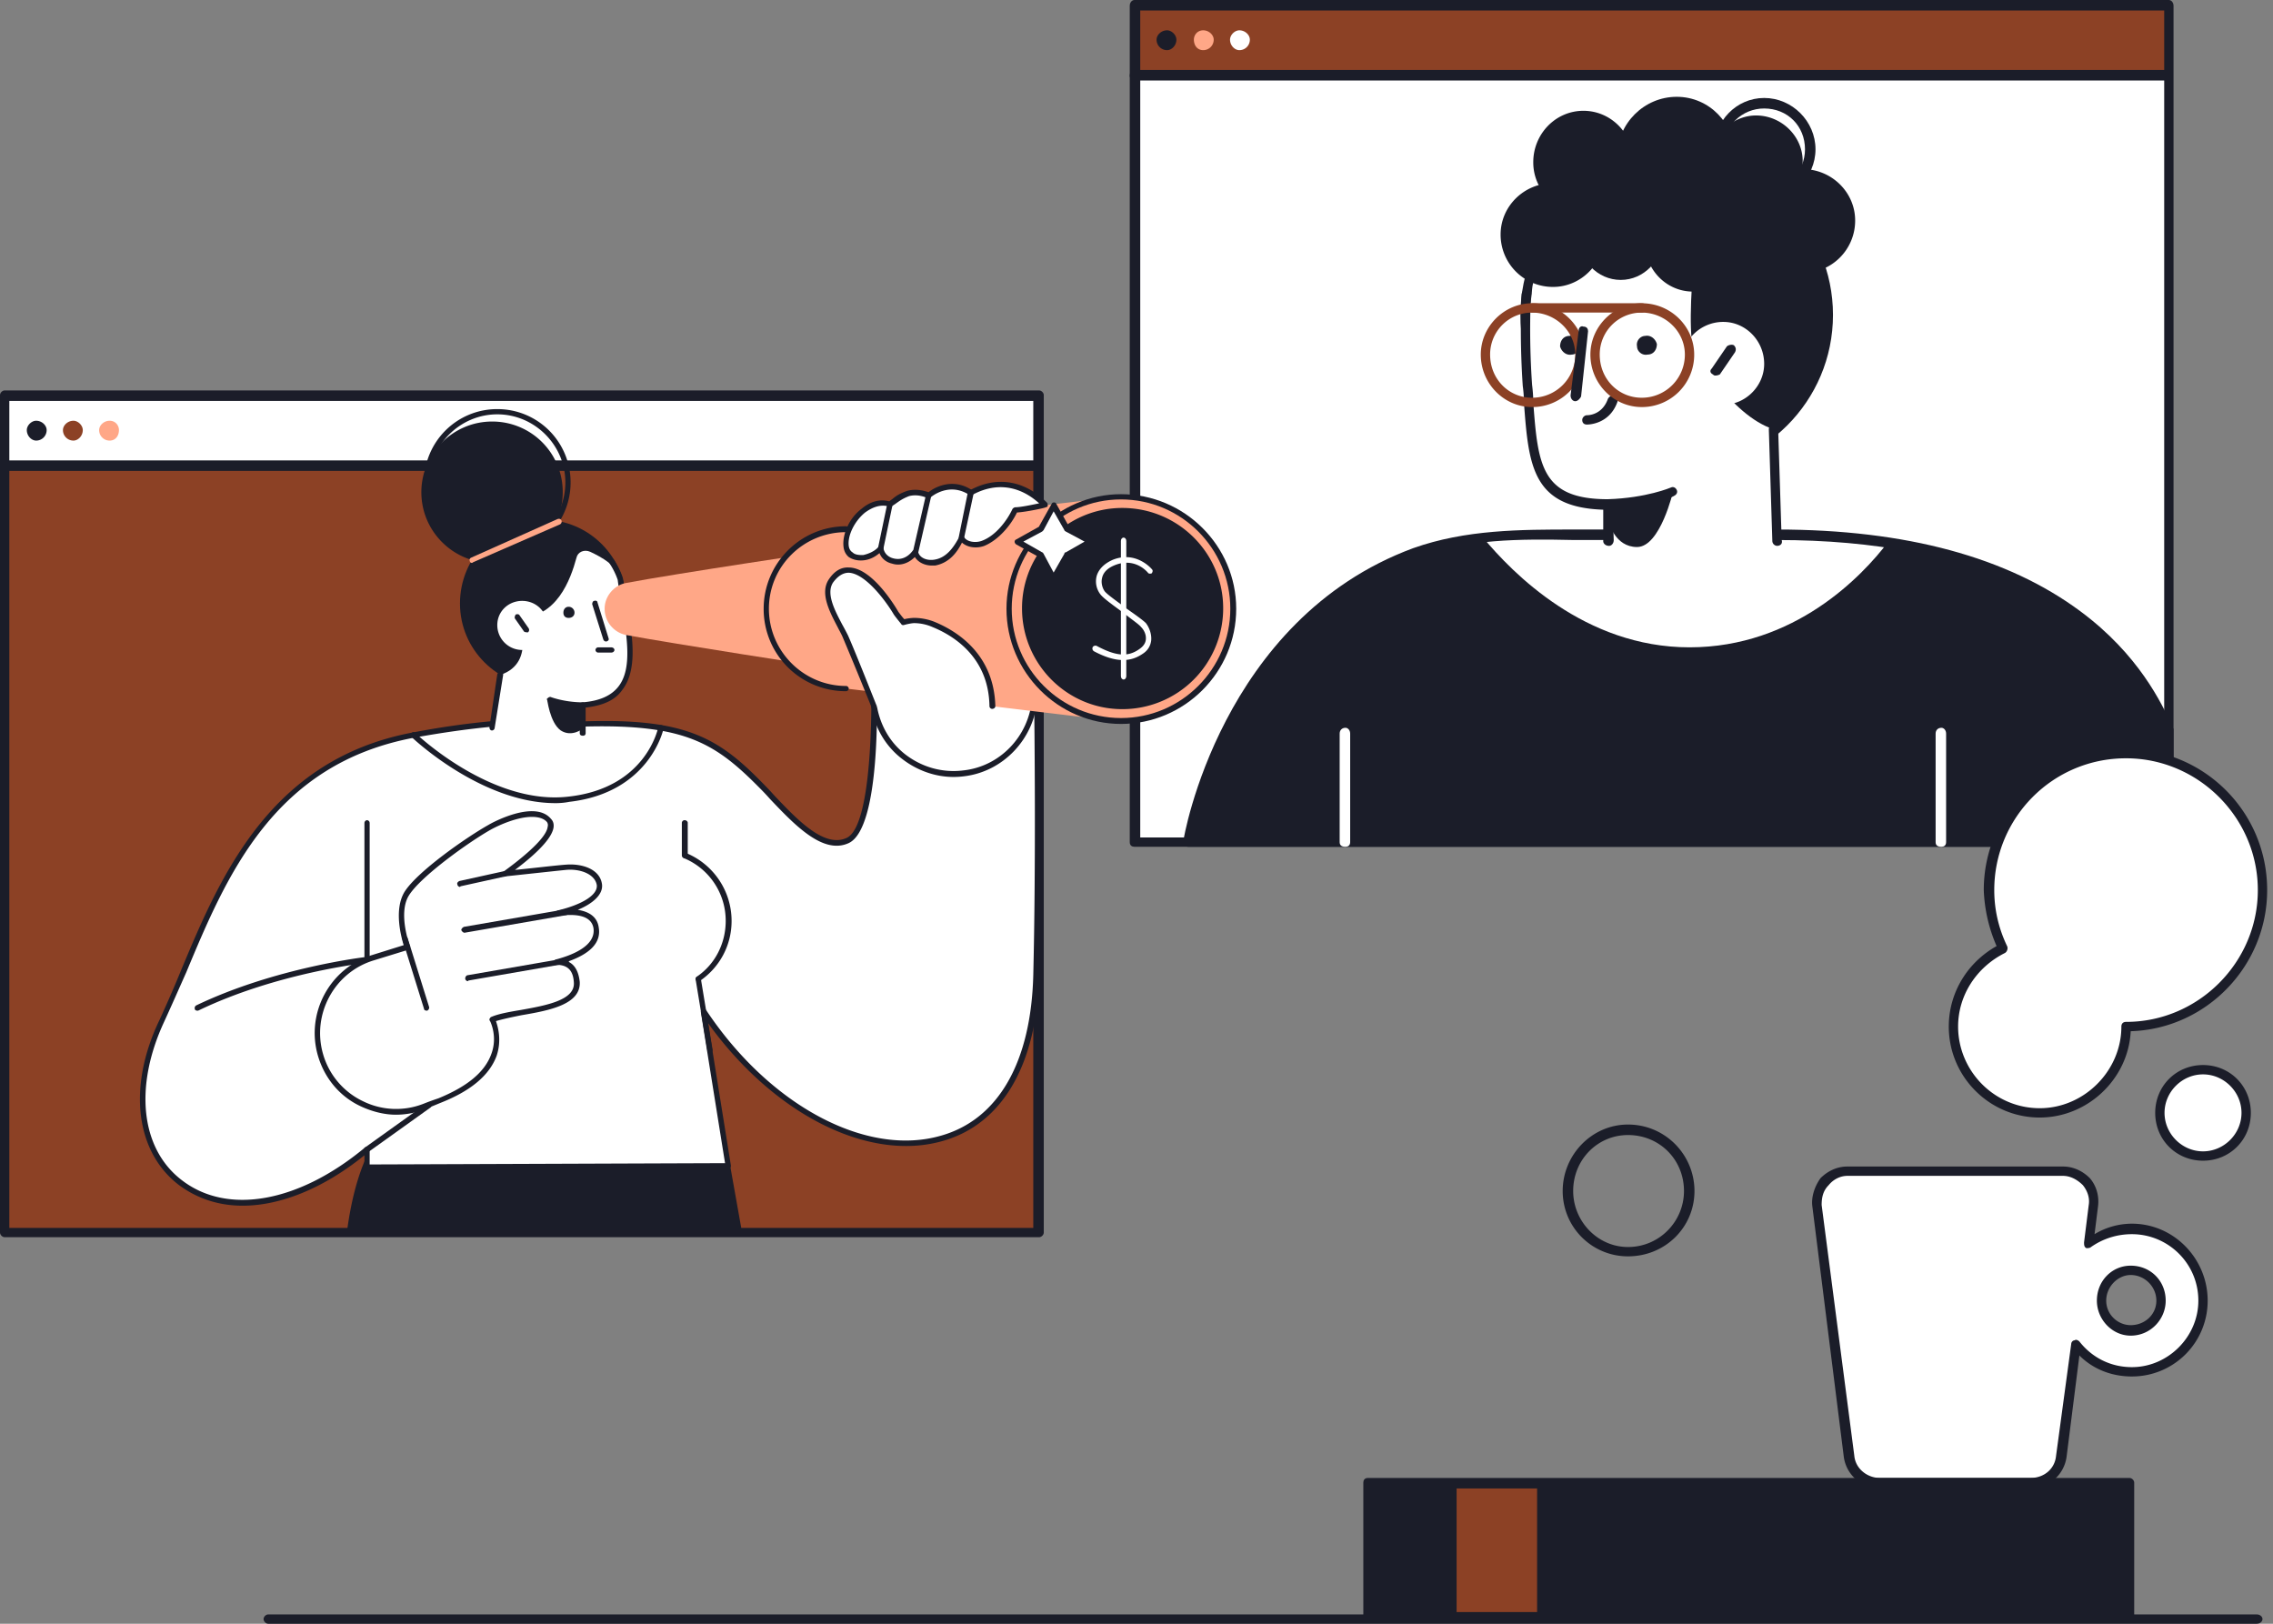 <svg xmlns="http://www.w3.org/2000/svg" width="224" height="160" fill="none"><rect width="100%" height="100%" fill="#808080" stroke="none"/><path fill="#fff" d="M111.795 82.98h101.943V.46H111.795z"/><path fill="#8C4125" d="M111.795 7.47h101.943V.46H111.795z"/><path fill="#1B1D29" fill-rule="evenodd" d="M213.738 83.44H111.795c-.23 0-.46-.116-.46-.46V.575c0-.345.23-.575.46-.575h101.943c.23 0 .46.23.46.575V82.98c0 .344-.23.46-.46.46m-101.369-.92h100.909V1.034H112.369z" clip-rule="evenodd"/><path fill="#1B1D29" d="M213.393 7.93H111.795c-.23 0-.46-.23-.46-.46 0-.344.23-.574.46-.574h101.598c.23 0 .46.23.46.575 0 .23-.23.46-.46.46M115.932 3.908c0 .574-.46 1.034-.92 1.034a1.03 1.03 0 0 1-1.034-1.034c0-.46.46-.92 1.034-.92.46 0 .92.46.92.92"/><path fill="#fff" d="M123.171 3.908a1.03 1.03 0 0 1-1.034 1.034c-.46 0-.919-.46-.919-1.034 0-.46.459-.92.919-.92.575 0 1.034.46 1.034.92"/><path fill="#FFA787" d="M119.609 3.908a1.03 1.03 0 0 1-1.035 1.034c-.574 0-.919-.46-.919-1.034 0-.46.345-.92.919-.92s1.035.46 1.035.92"/><path fill="#1B1D29" d="M175.121 52.753h-17.47c-6.206 0-12.412-.46-18.274 1.724-18.848 6.896-22.296 28.502-22.296 28.502h96.657V72.061c-1.954-4.252-8.62-19.308-38.617-19.308"/><path fill="#fff" d="M166.501 63.786c10.344 0 17.01-7.01 19.538-10.344-3.218-.46-6.896-.69-10.918-.69h-17.47c-3.907 0-7.7-.23-11.493.23 2.873 3.449 9.999 10.804 20.343 10.804"/><path fill="#1B1D29" fill-rule="evenodd" d="M213.737 83.44h-96.656q-.23 0-.345-.23-.23-.115-.115-.345c0-.23 3.678-21.837 22.641-28.848 5.172-1.839 10.574-1.839 15.861-1.839h19.998c12.757 0 22.756 2.759 29.882 8.045 5.746 4.253 8.045 9.08 9.079 11.378l.115.23V82.98c0 .23-.23.46-.46.46m-96.081-.92h95.622V72.06h-.115c-5.747-12.527-18.619-18.848-38.042-18.848h-19.998c-5.402-.115-10.574-.115-15.516 1.724-16.665 6.09-21.262 24.135-21.951 27.583" clip-rule="evenodd"/><path fill="#1B1D29" d="M180.637 31.031c0 8.505-6.896 15.4-15.401 15.4s-15.4-6.895-15.4-15.4 6.896-15.4 15.4-15.4 15.401 6.895 15.401 15.4"/><path fill="#fff" d="M174.776 42.294c-4.253-1.38-7.816-7.7-7.931-8.045-.46-1.839-.115-7.126.23-9.999.115-1.15-.689-2.069-1.839-2.184-2.988-.115-8.734-.344-10.803.575-1.724.69-3.333 4.367-3.448 5.861 0 .805-.804 4.483-.46 9.425.575 7.24.23 11.723 7.93 11.723l.115 4.712h16.55z"/><path fill="#1B1D29" d="M158.571 53.788c-.345 0-.575-.23-.575-.46v-3.103c-7.011-.23-7.356-4.368-7.816-10.574q0-.805-.114-1.609c-.345-5.057-.115-8.965-.115-8.965 0-.344.23-.574.575-.46.229 0 .459.23.344.46 0 .115-.23 3.908.115 8.85q.115.92.115 1.724c.46 6.206.805 9.54 7.356 9.54.23 0 .459.23.459.459l.115 3.563c0 .345-.229.575-.459.575M175.12 53.787a.494.494 0 0 1-.459-.46l-.346-11.033c0-.23.231-.46.461-.46.229 0 .459.23.459.46l.345 10.919c.115.344-.115.574-.46.574"/><path fill="#1B1D29" d="M158.456 50.224c-.23 0-.46-.23-.46-.46 0-.344.115-.574.46-.574 3.792-.115 6.206-1.15 6.206-1.15.23-.114.46 0 .574.23.115.23.001.46-.229.575-.115.115-2.414 1.15-6.551 1.38"/><path fill="#1B1D29" d="M158.57 51.488s.575 2.414 2.758 2.414c2.299 0 3.563-5.517 3.563-5.517l-6.436 1.265z"/><path fill="#fff" d="M173.856 35.858c0 2.184-1.838 4.023-4.022 4.023-2.299 0-4.138-1.84-4.138-4.023a4.12 4.12 0 0 1 4.138-4.137c2.184 0 4.022 1.839 4.022 4.137"/><path fill="#1B1D29" d="M169.03 37.008q-.116 0-.23-.116c-.23-.114-.345-.344-.115-.574l1.494-2.184c.115-.115.46-.23.689-.115.23.23.23.46.115.69l-1.493 2.183a1 1 0 0 1-.46.115M161.328 34.134c0 .46.46.92 1.035.805.574 0 .919-.46.919-1.035-.114-.46-.574-.919-1.149-.804-.46 0-.92.46-.805 1.034M153.744 34.134c.115.46.575.92 1.149.805.46 0 .92-.46.805-1.035 0-.46-.459-.919-1.034-.804-.575 0-.92.46-.92 1.034M158.111 23.1c0 2.874-2.299 5.173-5.057 5.173a5.15 5.15 0 0 1-5.172-5.172c0-2.758 2.298-5.057 5.172-5.057 2.758 0 5.057 2.299 5.057 5.057M182.822 21.722a5.15 5.15 0 0 1-5.172 5.172 5.15 5.15 0 0 1-5.171-5.172c0-2.758 2.298-5.057 5.171-5.057s5.172 2.299 5.172 5.057"/><path fill="#1B1D29" d="M163.857 23.33c0 2.3-1.839 4.253-4.137 4.253-2.299 0-4.138-1.954-4.138-4.252 0-2.184 1.839-4.138 4.138-4.138s4.137 1.954 4.137 4.138"/><path fill="#1B1D29" d="M170.983 15.4c0 3.219-2.528 5.747-5.746 5.747s-5.862-2.528-5.862-5.746 2.644-5.862 5.862-5.862 5.746 2.643 5.746 5.861"/><path fill="#1B1D29" d="M171.559 24.02c0 2.529-2.069 4.713-4.713 4.713-2.643 0-4.711-2.184-4.711-4.713 0-2.643 2.068-4.827 4.711-4.827s4.713 2.184 4.713 4.827M160.985 15.975a4.906 4.906 0 0 1-4.943 4.942 4.905 4.905 0 0 1-4.941-4.942c0-2.758 2.183-5.057 4.941-5.057s4.943 2.299 4.943 5.057M177.65 15.86a4.61 4.61 0 0 1-4.597 4.597c-2.413 0-4.483-2.068-4.483-4.597 0-2.413 2.07-4.482 4.483-4.482 2.529 0 4.597 2.069 4.597 4.482"/><path fill="#1B1D29" fill-rule="evenodd" d="M173.857 19.768c-2.759 0-4.942-2.299-4.942-5.057s2.183-5.057 4.942-5.057c2.758 0 5.057 2.299 5.057 5.057s-2.299 5.057-5.057 5.057m0-9.08c-2.184 0-4.023 1.725-4.023 4.023 0 2.184 1.839 4.023 4.023 4.023 2.298 0 4.022-1.84 4.022-4.023 0-2.298-1.724-4.022-4.022-4.022" clip-rule="evenodd"/><path fill="#fff" d="M132.597 83.44c-.345 0-.575-.116-.575-.46V72.29c0-.345.23-.575.575-.575.23 0 .46.23.46.575V82.98c0 .344-.23.46-.46.46M191.327 83.44c-.345 0-.575-.116-.575-.46V72.29c0-.345.23-.575.575-.575.229 0 .459.23.459.575V82.98c0 .344-.23.46-.459.46"/><path fill="#1B1D29" d="M156.387 41.835c-.23 0-.46-.115-.46-.46 0-.23.23-.46.46-.46.115 0 1.494 0 2.068-1.609a.63.63 0 0 1 .575-.345c.345.115.46.46.345.69-.805 2.184-2.873 2.184-2.988 2.184"/><path fill="#8C4125" d="M161.789 30.801h-10.803c-.23 0-.46-.23-.46-.46s.23-.46.46-.46h10.803c.345 0 .575.23.575.46s-.23.46-.575.46"/><path fill="#8C4125" fill-rule="evenodd" d="M161.788 40.11c-2.758 0-5.057-2.298-5.057-5.171 0-2.759 2.299-5.057 5.057-5.057 2.874 0 5.172 2.298 5.172 5.057a5.15 5.15 0 0 1-5.172 5.172m0-9.309a4.12 4.12 0 0 0-4.137 4.138c0 2.413 1.839 4.252 4.137 4.252a4.243 4.243 0 0 0 4.253-4.252c0-2.299-1.954-4.138-4.253-4.138M150.986 40.11c-2.759 0-5.057-2.298-5.057-5.171 0-2.759 2.298-5.057 5.057-5.057 2.873 0 5.171 2.298 5.171 5.057a5.15 5.15 0 0 1-5.171 5.172m0-9.309a4.12 4.12 0 0 0-4.138 4.138c0 2.413 1.839 4.252 4.138 4.252a4.243 4.243 0 0 0 4.252-4.252c0-2.299-1.954-4.138-4.252-4.138" clip-rule="evenodd"/><path fill="#1B1D29" d="M155.238 39.536c-.23 0-.461-.23-.461-.575l.805-6.436c0-.23.23-.46.46-.344.344 0 .459.23.459.46l-.689 6.435c-.115.23-.345.46-.574.46"/><path fill="#fff" fill-rule="evenodd" d="M217.102 128.164a6.965 6.965 0 0 1-7.011 7.01c-2.298 0-4.252-1.034-5.516-2.643l-1.379 10.918c-.23 1.609-1.494 2.644-3.103 2.644h-14.827c-1.609 0-2.872-1.035-2.987-2.644l-3.219-24.595c-.23-1.839 1.15-3.448 2.989-3.448h21.262c1.839 0 3.218 1.609 2.988 3.448l-.46 3.678c1.15-.92 2.643-1.379 4.252-1.379a6.966 6.966 0 0 1 7.011 7.011m-4.022 0c0-1.61-1.38-2.989-2.989-2.989s-2.988 1.379-2.988 2.989 1.379 2.873 2.988 2.873 2.989-1.264 2.989-2.873" clip-rule="evenodd"/><path fill="#1B1D29" fill-rule="evenodd" d="M200.093 146.668h-14.826a3.6 3.6 0 0 1-3.563-3.103l-3.103-24.71c-.115-.92.23-1.954.805-2.758.689-.69 1.609-1.15 2.643-1.15h21.262c1.034 0 1.954.46 2.643 1.15.69.804.92 1.838.805 2.758l-.345 2.758a7.14 7.14 0 0 1 3.678-1.034c4.137 0 7.47 3.448 7.47 7.585a7.456 7.456 0 0 1-7.47 7.471c-1.954 0-3.793-.69-5.172-2.069l-1.264 9.999a3.6 3.6 0 0 1-3.563 3.103m-18.044-30.801c-.69 0-1.379.345-1.839.919-.575.575-.69 1.264-.69 1.954l3.219 24.71c.115 1.264 1.264 2.184 2.528 2.184h14.826c1.379 0 2.414-.92 2.528-2.184l1.495-11.033c0-.115.115-.345.344-.345.115-.115.345 0 .46.115 1.264 1.609 3.103 2.528 5.172 2.528 3.563 0 6.551-2.988 6.551-6.551 0-3.678-2.988-6.551-6.551-6.551-1.494 0-2.873.46-4.023 1.264-.115.115-.344.115-.459.115-.23-.115-.23-.344-.23-.574l.46-3.678c.115-.69-.115-1.379-.575-1.954-.574-.574-1.264-.919-1.954-.919zm27.928 15.745c-1.839 0-3.333-1.609-3.333-3.448 0-1.954 1.494-3.448 3.333-3.448 1.954 0 3.448 1.494 3.448 3.448 0 1.839-1.494 3.448-3.448 3.448m0-5.976c-1.264 0-2.413 1.149-2.413 2.528s1.149 2.414 2.413 2.414c1.379 0 2.529-1.035 2.529-2.414s-1.15-2.528-2.529-2.528" clip-rule="evenodd"/><path fill="#fff" d="M209.518 74.262a13.39 13.39 0 0 0-13.446 13.447c0 2.068.459 4.022 1.264 5.746-2.874 1.38-4.827 4.367-4.827 7.7a8.485 8.485 0 0 0 8.505 8.505 8.485 8.485 0 0 0 8.504-8.505c7.356 0 13.447-5.976 13.447-13.446s-6.091-13.447-13.447-13.447M221.355 109.661c0 2.298-1.954 4.252-4.253 4.252-2.298 0-4.252-1.954-4.252-4.252a4.243 4.243 0 0 1 4.252-4.253 4.243 4.243 0 0 1 4.253 4.253"/><path fill="#1B1D29" fill-rule="evenodd" d="M201.013 110.12c-4.942 0-8.964-4.023-8.964-8.965 0-3.333 1.838-6.321 4.712-7.93a15.2 15.2 0 0 1-1.264-5.517c0-7.7 6.321-13.906 14.021-13.906s13.907 6.206 13.907 13.906c0 7.47-5.977 13.677-13.447 13.907-.23 4.712-4.253 8.505-8.965 8.505m8.505-35.399c-7.241 0-12.987 5.862-12.987 12.987q0 2.874 1.264 5.517c.115.23 0 .575-.23.69-2.758 1.379-4.597 4.137-4.597 7.24 0 4.367 3.563 8.045 8.045 8.045 4.368 0 8.045-3.678 8.045-8.045 0-.23.115-.46.46-.46 7.126 0 12.987-5.861 12.987-12.987 0-7.125-5.861-12.987-12.987-12.987M217.104 114.372c-2.644 0-4.712-2.069-4.712-4.713 0-2.643 2.068-4.712 4.712-4.712s4.712 2.069 4.712 4.712c0 2.644-2.069 4.713-4.712 4.713m0-8.505c-2.069 0-3.793 1.724-3.793 3.792 0 2.069 1.724 3.793 3.793 3.793s3.792-1.724 3.792-3.793-1.723-3.792-3.792-3.792" clip-rule="evenodd"/><path fill="#1B1D29" d="M209.863 159.311h-75.05v-13.217h75.05z"/><path fill="#8C4125" d="M143.548 159.311h7.93v-13.217h-7.93z"/><path fill="#1B1D29" fill-rule="evenodd" d="M209.862 159.77h-75.05c-.345 0-.459-.23-.459-.46v-13.216c0-.23.114-.46.459-.46h75.05c.23 0 .46.23.46.46v13.216c0 .23-.23.46-.46.46m-74.59-.919h74.015v-12.183h-74.015z" clip-rule="evenodd"/><path fill="#1B1D29" d="M222.39 160H26.434c-.23 0-.46-.23-.46-.46s.23-.459.46-.459H222.39c.345 0 .575.229.575.459s-.23.46-.575.46"/><path fill="#1B1D29" fill-rule="evenodd" d="M160.436 123.797a6.425 6.425 0 0 1-6.436-6.436c0-3.563 2.873-6.551 6.436-6.551 3.678 0 6.551 2.988 6.551 6.551s-2.873 6.436-6.551 6.436m0-11.953c-2.988 0-5.402 2.414-5.402 5.517 0 2.988 2.414 5.517 5.402 5.517 3.103 0 5.517-2.529 5.517-5.517 0-3.103-2.414-5.517-5.517-5.517" clip-rule="evenodd"/><path fill="#8C4125" d="M.459 121.452h101.943v-82.52H.459z"/><path fill="#fff" d="M.459 45.828h101.943v-6.895H.459z"/><path fill="#1B1D29" fill-rule="evenodd" d="M102.403 121.912H.46c-.23 0-.46-.23-.46-.46v-82.52c0-.23.23-.46.46-.46h101.943c.23 0 .46.23.46.46v82.52c0 .23-.23.46-.46.46M.919 120.993h100.909V39.507H.919z" clip-rule="evenodd"/><path fill="#1B1D29" d="M101.943 46.403H.46c-.23 0-.46-.23-.46-.575 0-.23.23-.46.46-.46h101.483c.23 0 .46.23.46.46 0 .345-.23.575-.46.575M4.597 42.38a1.03 1.03 0 0 1-1.035 1.034c-.46 0-.92-.46-.92-1.034 0-.46.46-.92.92-.92.575 0 1.035.46 1.035.92"/><path fill="#FFA787" d="M11.722 42.38c0 .575-.344 1.035-.92 1.035A1.03 1.03 0 0 1 9.77 42.38c0-.46.46-.92 1.034-.92s.919.46.919.92"/><path fill="#8C4125" d="M8.158 42.38c0 .575-.46 1.034-.92 1.034a1.03 1.03 0 0 1-1.034-1.034c0-.46.46-.92 1.034-.92.46 0 .92.46.92.92"/><path fill="#1B1D29" d="M61.713 59.468c0 4.515-3.677 8.191-8.191 8.191s-8.192-3.676-8.192-8.191c0-4.58 3.677-8.256 8.192-8.256 4.514 0 8.191 3.676 8.191 8.256M70.743 109.583l-28.702-1.032c-5.096 1.677-6.902 7.417-7.547 12.964h38.377z"/><path fill="#1B1D29" fill-rule="evenodd" d="M72.872 121.773H34.495a.6.6 0 0 1-.258-.064.5.5 0 0 1-.064-.194c.967-7.482 3.483-11.803 7.804-13.222h.065l28.702 1.032c.129 0 .258.064.258.193l2.128 11.933a.6.6 0 0 1-.065.258q-.064.064-.193.064m-38.119-.516H72.55l-2.064-11.416-28.379-.968c-4.063 1.29-6.45 5.354-7.353 12.384" clip-rule="evenodd"/><path fill="#fff" d="M102.154 95.974c.322-14.383-.065-32.572 0-29.476l-16.06-.387s.645 15.221-2.516 16.705c-2.709 1.225-5.934-2.709-8.45-5.289-4.514-4.58-7.61-6.45-17.478-6.192 0 0-5.611-1.032-16.899 1.097-16.511 3.096-20.123 18.253-24.832 28.186-6.837 14.447 6.063 24.573 20.253 12.641v1.806l35.603-.193-2.451-15.222c11.352 17.028 32.314 18.898 32.83-3.676"/><path fill="#1B1D29" fill-rule="evenodd" d="M23.917 118.806c-2.387 0-4.515-.709-6.321-2.064-4.257-3.289-5.031-9.674-1.87-16.253.709-1.548 1.418-3.16 2.128-4.902 3.87-9.288 8.772-20.769 22.833-23.413 10.835-2.064 16.511-1.161 16.963-1.097 10.126-.322 13.286 1.742 17.672 6.257q.451.45.968 1.032c2.321 2.45 4.966 5.224 7.159 4.192 2.45-1.16 2.516-12.255 2.386-16.447q0-.129.065-.193.064-.13.193-.13l15.803.388c.064-.323.128-.323.257-.323.194 0 .258.13.258.323q0 .129.065.322l-.065.065c0 .322 0 .71.065 1.225 0 4.321.193 17.415-.065 28.186-.193 8.901-3.611 14.77-9.48 16.447-7.353 2.128-16.706-2.644-23.156-11.61l2.258 14.061a.5.5 0 0 1-.065.193q-.064.065-.193.065l-35.603.193q-.13 0-.194-.064a.5.5 0 0 1-.064-.194v-1.225c-4.064 3.289-8.32 4.966-11.997 4.966m29.67-47.47c-2.774 0-7.096.322-12.772 1.354C27.013 75.27 22.37 86.17 18.37 95.78c-.774 1.742-1.483 3.354-2.193 4.902-2.967 6.386-2.322 12.513 1.741 15.609 4.515 3.483 11.546 2.193 18.06-3.225.064-.065.193-.065.322 0 .065 0 .13.129.13.193v1.484l35.022-.129-2.386-14.9c0-.128.064-.257.193-.322.065 0 .194 0 .323.13 6.256 9.416 15.802 14.511 23.155 12.383 5.676-1.612 8.9-7.288 9.094-15.931.258-10.836.129-23.865.065-28.186v-1.032l-15.545-.387c.13 2.516.452 15.222-2.708 16.705-2.516 1.161-5.29-1.741-7.74-4.321a24 24 0 0 0-.968-1.032c-4.386-4.45-7.353-6.386-17.285-6.128h-.065s-1.354-.258-3.999-.258" clip-rule="evenodd"/><path fill="#1B1D29" d="M54.747 79.14c-7.352 0-14.125-6.45-14.19-6.515q-.192-.194 0-.387.195-.194.388 0c.064.065 7.481 7.16 15.092 6.257 7.547-.839 8.772-6.58 8.837-6.837 0-.13.129-.258.322-.194.13 0 .194.13.194.323 0 .064-1.355 6.32-9.288 7.224q-.645.129-1.355.129M68.808 96.748q-.129 0-.194-.13c-.129-.128-.064-.257.065-.386 1.806-1.226 2.838-3.29 2.838-5.483a6.67 6.67 0 0 0-4.128-6.192.31.31 0 0 1-.13-.387c0-.129.194-.193.323-.129a7.24 7.24 0 0 1 4.515 6.708c0 2.387-1.16 4.58-3.16 5.934q-.064.065-.13.065"/><path fill="#1B1D29" d="M67.453 84.558a.28.28 0 0 1-.258-.258v-3.225c0-.13.13-.258.258-.258.194 0 .323.129.323.258V84.3c0 .129-.13.258-.323.258M69.969 103.778c-.13 0-.258-.064-.258-.258l-1.161-7.03c0-.129.065-.258.194-.258.193-.064.322.064.322.194l1.16 7.03c0 .129-.064.322-.257.322M55.456 48.503a6.937 6.937 0 0 1-6.966 6.966c-3.805 0-6.966-3.096-6.966-6.966s3.161-6.966 6.966-6.966a6.937 6.937 0 0 1 6.966 6.966"/><path fill="#1B1D29" fill-rule="evenodd" d="M49.007 54.824c-3.999 0-7.224-3.29-7.224-7.289a7.21 7.21 0 0 1 7.224-7.223 7.21 7.21 0 0 1 7.224 7.223c0 4-3.225 7.289-7.224 7.289m0-13.996c-3.676 0-6.708 3.03-6.708 6.707a6.703 6.703 0 0 0 6.708 6.708 6.703 6.703 0 0 0 6.708-6.708c0-3.676-3.031-6.707-6.708-6.707" clip-rule="evenodd"/><path fill="#fff" d="m48.298 73.142 1.032-6.644c3.612-1.225 1.677-5.611 1.677-5.611 3.87.064 5.224-3.806 5.805-5.934.129-.58.774-.839 1.354-.58 1.097.516 2.774 1.418 2.967 2.708.903 5.999 2.71 11.868-3.676 12.384v3.676z"/><path fill="#1B1D29" d="M48.49 71.98c-.193 0-.258-.193-.258-.322l.775-5.225c.064-.129.193-.258.322-.193.194 0 .258.129.258.258l-.838 5.224a.28.28 0 0 1-.258.258M57.456 72.497c-.193 0-.322-.065-.322-.258v-2.774c0-.129.129-.258.258-.258 1.677-.129 2.838-.645 3.547-1.548 1.42-1.806.839-5.03.258-8.514a28 28 0 0 1-.322-2s-.258-.838-.839-1.676c-.064-.13-.064-.323.065-.387.129-.065.322-.065.386.064.645.968.904 1.806.904 1.87q.193 1.033.322 2.065c.645 3.547 1.161 6.901-.387 8.9-.71 1.033-1.935 1.549-3.612 1.742v2.516c0 .193-.129.257-.258.257"/><path fill="#1B1D29" d="M57.457 69.723c-1.87 0-3.29-.516-3.355-.516a.36.36 0 0 1-.193-.322c.065-.13.258-.259.387-.194 0 0 1.355.516 3.16.516.13 0 .258.129.258.258 0 .194-.128.258-.257.258"/><path fill="#1B1D29" d="M57.457 71.787s-1.097.903-2.193.193c-1.097-.774-1.355-3.16-1.355-3.16l3.548.645zM59.714 63.209c-.13 0-.194-.065-.258-.194l-1.097-3.483c0-.129.065-.322.194-.322.129-.065.322 0 .322.129l1.097 3.547c.064.13 0 .258-.194.323z"/><path fill="#FFA787" d="M46.491 55.469c-.064 0-.193-.065-.193-.194-.065-.129 0-.258.129-.322l8.514-3.806c.193-.064.322 0 .386.13a.31.31 0 0 1-.128.386l-8.579 3.741q-.064.065-.129.065"/><path fill="#1B1D29" d="M19.402 99.586c-.065 0-.194-.065-.194-.13a.31.31 0 0 1 .129-.386c7.804-3.741 16.705-4.773 16.77-4.773.193 0 .322.129.322.258s-.064.258-.258.322c-.064 0-8.9.968-16.64 4.709zM36.172 113.582q-.129 0-.258-.129c-.065-.129-.065-.323.064-.387l6.127-4.386c.13-.129.323-.065.387.064.13.129.065.258-.064.387l-6.128 4.386q-.064.065-.128.065"/><path fill="#1B1D29" d="M36.172 94.877c-.129 0-.258-.129-.258-.322v-13.48c0-.13.129-.259.258-.259s.258.13.258.258v13.48c0 .194-.129.323-.258.323"/><path fill="#fff" d="m87.383 51.148 15.931.644-1.354 17.157c-.323 3.741-3.225 6.837-7.03 7.288-4.386.516-8.32-2.644-8.837-7.03-.322-2.644-.838-5.353-1.612-7.482-2.193-5.418 2.902-10.577 2.902-10.577"/><path fill="#1B1D29" fill-rule="evenodd" d="M93.963 76.56c-1.806 0-3.612-.645-5.096-1.806a7.9 7.9 0 0 1-3.031-5.547c-.387-3.096-.903-5.547-1.612-7.353-2.193-5.547 2.902-10.836 2.966-10.9.065 0 .13-.065.194-.065l15.931.58q.13 0 .194.13.064.064.064.193l-1.354 17.157c-.323 3.87-3.354 7.095-7.224 7.546a8 8 0 0 1-1.032.065m-6.514-25.09c-.581.645-4.645 5.353-2.774 10.19.774 1.806 1.29 4.386 1.677 7.482.258 2.064 1.225 3.935 2.902 5.225 1.613 1.225 3.612 1.806 5.676 1.548 3.612-.387 6.45-3.354 6.773-7.03l1.29-16.835z" clip-rule="evenodd"/><path fill="#FFA787" d="m81.191 65.724.71-11.48S66.679 56.5 61.584 57.467c-1.097.258-2 1.29-2 2.515 0 1.29.903 2.323 2.064 2.58 4.837.903 19.543 3.16 19.543 3.16"/><path fill="#FFA787" d="M110.732 48.954h-.258c-.839 0-28.186 3.29-28.573 3.354-3.612.645-6.385 3.87-6.385 7.675a7.86 7.86 0 0 0 7.868 7.87c.13 0 25.993 3.16 26.445 3.16h.645a10.983 10.983 0 0 0 11.029-11.03c0-5.998-4.773-10.9-10.771-11.029"/><path fill="#1B1D29" fill-rule="evenodd" d="M110.474 71.335c-6.192 0-11.288-5.095-11.288-11.351 0-6.192 5.096-11.288 11.288-11.288 6.256 0 11.352 5.096 11.352 11.288 0 6.256-5.096 11.351-11.352 11.351m0-22.123c-5.934 0-10.771 4.838-10.771 10.771s4.837 10.772 10.771 10.772 10.771-4.838 10.771-10.771-4.837-10.772-10.771-10.772" clip-rule="evenodd"/><path fill="#fff" d="M119.761 59.984a9.25 9.25 0 0 1-9.288 9.288c-5.095 0-9.223-4.128-9.223-9.288a9.22 9.22 0 0 1 9.223-9.223c5.16 0 9.288 4.128 9.288 9.223"/><path fill="#1B1D29" d="M83.384 68.11a8.093 8.093 0 0 1-8.126-8.127c0-4.45 3.612-8.127 8.126-8.127.13 0 .259.13.259.323 0 .129-.13.258-.259.258-4.192 0-7.61 3.354-7.61 7.546s3.418 7.611 7.61 7.611c.13 0 .259.13.259.258 0 .13-.13.258-.259.258"/><path fill="#fff" d="M102.992 49.728c-2.128-2.064-4.708-2.644-7.288-1.225-2.257-1.42-4.192.322-4.192.322s-.968-.516-2-.193c-.903.322-1.096.516-1.806 1.032-2.257-.774-4.515 2.193-4.321 4.192.129.903.838 1.161 1.741 1.097a2.97 2.97 0 0 0 1.677-.968c.065.58.516 1.161 1.161 1.29.903.258 1.742-.129 2.258-.838.193.71 1.096 1.16 1.935 1.032 1.29-.258 2.064-1.355 2.58-2.451.322.645 1.419.838 2.128.516 1.355-.516 2.516-1.935 3.16-3.225.903-.13 2.967-.58 2.967-.58"/><path fill="#1B1D29" fill-rule="evenodd" d="M91.833 55.727c-.71 0-1.355-.323-1.677-.839-.645.645-1.484.903-2.258.645-.58-.129-1.032-.516-1.225-1.032-.452.387-.968.645-1.548.71s-1.096-.065-1.483-.323q-.452-.387-.517-1.032c-.129-1.225.581-2.838 1.806-3.74.839-.71 1.806-.968 2.71-.71a1 1 0 0 1 .257-.194c.452-.387.774-.58 1.484-.838.903-.258 1.741 0 2.128.129.452-.387 2.258-1.484 4.193-.258 2.58-1.355 5.289-.903 7.482 1.29.064.064.064.193.064.322 0 .065-.129.13-.194.13-.064.064-1.87.45-2.837.515-.581 1.226-1.806 2.71-3.225 3.29-.71.258-1.613.193-2.193-.323-.516 1.032-1.29 2-2.645 2.258zm-1.613-1.548c.13 0 .194.064.258.193.13.58.839.903 1.613.774 1.225-.193 1.935-1.29 2.45-2.257 0-.065.13-.13.194-.13.13 0 .194.065.258.13.258.516 1.161.645 1.806.387 1.355-.516 2.451-2 2.967-3.096q.065-.128.258-.194c.581 0 1.741-.258 2.386-.387-1.999-1.806-4.32-2.064-6.578-.838q-.194.065-.323 0c-2-1.29-3.74.193-3.805.258-.065.064-.194.064-.323.064 0 0-.838-.451-1.806-.193-.645.258-.903.451-1.354.774l-.387.258q-.065.065-.194 0c-1.032-.323-1.934.258-2.386.58-1.032.839-1.741 2.258-1.612 3.29q.064.45.386.645c.258.258.71.258 1.032.258.58-.13 1.161-.387 1.548-.839.065-.129.13-.129.258-.129.13.065.194.13.194.258.064.516.451.903.967 1.032.71.194 1.42-.064 1.935-.774a.6.6 0 0 1 .258-.064" clip-rule="evenodd"/><path fill="#1B1D29" d="M86.802 54.243h-.064c-.13 0-.258-.129-.194-.322l.903-4.322c0-.129.194-.193.323-.193a.36.36 0 0 1 .193.322l-.903 4.322c0 .129-.129.193-.258.193M90.22 54.695h-.064c-.193-.065-.258-.194-.193-.323l1.29-5.611c.064-.129.193-.258.322-.194.194 0 .258.194.194.323l-1.29 5.611c-.065.13-.13.194-.258.194M94.736 53.276c-.194 0-.258-.194-.258-.323l.903-4.45c.064-.193.193-.258.322-.258.193.065.258.194.258.323l-.968 4.515c0 .129-.128.193-.257.193"/><path fill="#fff" d="M97.768 69.594c-.065-5.482-4.386-7.482-5.805-8.062a4.6 4.6 0 0 0-1.87-.387c-.323 0-1.097.193-1.097.193s-.58-.71-.71-.903c-.903-1.548-4.257-6.45-6.385-3.16-1.032 1.548.71 3.934 1.419 5.418.839 1.87 2.45 6.965 2.838 6.965 1.16.065 2.838.258 4.708.258 4.644.13 6.902-.322 6.902-.322"/><path fill="#1B1D29" d="M86.157 69.916c-.13 0-.258-.064-.258-.193a419 419 0 0 0-2.838-6.902c-.13-.322-.323-.645-.516-1.032-.774-1.483-1.742-3.289-.903-4.643q.839-1.29 2-1.226c2.321 0 4.643 3.935 4.901 4.386.065.065.323.452.58.71.194-.065.71-.13.968-.13.645 0 1.355.13 2 .387 2.193.903 5.87 3.16 5.998 8.32 0 .13-.129.259-.322.259a.28.28 0 0 1-.258-.258c-.065-4.838-3.548-6.966-5.612-7.805a4.55 4.55 0 0 0-1.806-.387c-.258 0-.838.13-1.032.194-.129 0-.193 0-.258-.13-.064-.064-.58-.709-.71-.902-.838-1.419-2.837-4.063-4.45-4.128q-.838 0-1.548.968c-.71 1.096.194 2.773.903 4.127q.324.58.58 1.097c.775 1.741 2.774 6.837 2.839 6.966 0 .129-.065.322-.194.322z"/><path fill="#fff" d="M49.007 61.596a2.45 2.45 0 1 0 4.902 0c0-1.354-1.097-2.386-2.451-2.386s-2.451 1.032-2.451 2.386"/><path fill="#1B1D29" d="M51.91 62.306a.6.6 0 0 1-.259-.064l-.903-1.29c-.064-.13 0-.258.065-.387.129-.065.322-.065.387.064l.903 1.29c.064.13.064.258-.065.387zM55.522 60.37c0 .323.193.517.515.517.323 0 .58-.194.58-.517a.58.58 0 0 0-.58-.58c-.322 0-.515.258-.515.58M60.23 64.305h-1.29a.28.28 0 0 1-.258-.259c0-.129.129-.257.258-.257h1.29c.193 0 .322.128.322.257 0 .13-.129.259-.322.259"/><path fill="#fff" d="M55.005 89.975c2.322-.516 4.257-1.612 4.064-2.773-.194-1.42-1.935-1.87-3.29-1.742a802 802 0 0 0-6.063.645s5.612-3.805 4.386-5.224c-1.225-1.483-4.515-.129-5.805.58-2.322 1.29-7.094 4.709-8.255 6.644-1.162 1.87.128 5.224.128 5.224l-3.418 1.032c-4.063 1.226-6.385 5.547-5.16 9.611 1.29 4.385 6.063 6.707 10.32 5.03q.645-.258 1.419-.58c7.804-3.096 5.16-7.933 5.16-7.933 2.128-.968 8.578-.839 8.32-3.741-.129-1.677-1.16-1.935-2-1.935 1.742-.452 4.258-1.42 3.935-3.354-.258-1.742-2.451-1.677-3.741-1.484"/><path fill="#1B1D29" fill-rule="evenodd" d="M39.01 109.841c-1.162 0-2.387-.323-3.484-.839-2.064-.967-3.547-2.773-4.192-4.966-1.226-4.193 1.16-8.643 5.353-9.933l3.096-.968c-.258-.838-.967-3.483.065-5.224 1.225-2 6.127-5.418 8.32-6.643.194-.13 4.515-2.516 6.127-.58q.322.322.258.838c-.193 1.354-2.515 3.225-3.805 4.192 1.42-.129 4.063-.451 5.03-.516 1.613-.129 3.355.452 3.548 1.935.13 1.032-.967 1.935-2.386 2.516 1.225.193 1.935.773 2.064 1.741.258 1.483-.839 2.58-3.032 3.354.58.258 1.032.838 1.161 2 .13 2.257-3.096 2.837-5.74 3.289-.967.193-1.87.387-2.516.58.194.581.58 1.871.065 3.419-.71 1.935-2.58 3.483-5.547 4.644q-.774.322-1.419.58a7.8 7.8 0 0 1-2.967.581m13.415-29.347c-1.42 0-3.16.774-3.999 1.225-2.193 1.226-6.966 4.644-8.127 6.515-1.096 1.741.065 4.966.13 5.03a.5.5 0 0 1-.065.194q0 .129-.13.129l-3.353 1.032c-3.934 1.16-6.192 5.353-5.031 9.288.58 1.999 2 3.676 3.87 4.579a7.38 7.38 0 0 0 6.063.258q.645-.258 1.419-.516c2.838-1.161 4.58-2.58 5.224-4.386.645-1.741-.129-3.225-.129-3.225q-.065-.064-.065-.193a.8.8 0 0 1 .13-.194c.709-.322 1.806-.516 2.966-.71 2.516-.45 5.354-.967 5.225-2.708-.064-1.226-.645-1.742-1.742-1.742-.129.065-.258-.064-.258-.193-.064-.13.065-.258.194-.323 1.483-.386 3.999-1.29 3.74-3.096-.257-1.483-2.257-1.354-3.418-1.225-.129.064-.322-.064-.322-.193 0-.13.065-.258.194-.323 2.45-.58 3.998-1.548 3.87-2.515-.194-1.097-1.678-1.613-3.032-1.484-1.29.13-5.998.645-6.063.645-.064.065-.193 0-.258-.129-.064-.129 0-.258.129-.322 1.16-.839 4.257-3.16 4.386-4.45a.54.54 0 0 0-.065-.452c-.322-.387-.903-.516-1.483-.516" clip-rule="evenodd"/><path fill="#1B1D29" d="M42.04 99.586c-.128 0-.258-.065-.258-.194l-2.128-6.837c-.064-.129 0-.258.13-.322.193-.065.322.064.386.194l2.129 6.836a.36.36 0 0 1-.194.323zM46.105 96.683a.28.28 0 0 1-.258-.258c0-.129.064-.258.193-.322l9.675-1.677c.193 0 .322.064.322.258.065.129-.064.258-.193.258l-9.675 1.677zM45.782 91.91c-.13 0-.258-.129-.323-.258 0-.129.129-.258.258-.322l10.062-1.742c.129 0 .258.13.258.258.064.13-.065.258-.194.323zM45.33 87.396a.28.28 0 0 1-.257-.258c-.065-.13.065-.258.194-.323l4.385-.967c.13 0 .323.064.323.193.064.194-.065.323-.194.323l-4.386.967zM120.276 59.932c0 5.37-4.309 9.68-9.68 9.68-5.304 0-9.614-4.31-9.614-9.68 0-5.304 4.31-9.614 9.614-9.614 5.371 0 9.68 4.31 9.68 9.614"/><path fill="#1B1D29" fill-rule="evenodd" d="M110.597 69.878c-5.437 0-9.879-4.443-9.879-9.946 0-5.437 4.442-9.879 9.879-9.879 5.503 0 9.945 4.442 9.945 9.88a9.93 9.93 0 0 1-9.945 9.945m0-19.294c-5.105 0-9.349 4.243-9.349 9.348 0 5.172 4.244 9.415 9.349 9.415 5.172 0 9.415-4.243 9.415-9.415 0-5.105-4.243-9.348-9.415-9.348" clip-rule="evenodd"/><path fill="#fff" d="m105.16 52.109 2.321 1.26-2.321 1.325-1.326 2.321-1.26-2.32-2.32-1.327 2.32-1.26 1.26-2.32z"/><path fill="#1B1D29" fill-rule="evenodd" d="M103.835 57.28c-.067 0-.199-.066-.199-.132l-1.26-2.255-2.254-1.26c-.067-.066-.133-.132-.133-.265 0-.066.066-.198.133-.198l2.254-1.26 1.26-2.254c.066-.2.398-.2.464 0l1.26 2.254 2.254 1.26c.066 0 .132.132.132.198 0 .133-.066.2-.132.266l-2.254 1.26-1.26 2.254c-.066.066-.133.132-.265.132m-2.984-3.912 1.856 1.061q.067 0 .133.133l.995 1.856 1.061-1.856q0-.133.132-.133l1.857-1.06-1.857-.995q-.132-.066-.132-.133l-1.061-1.856-.995 1.856-.133.133z" clip-rule="evenodd"/><path fill="#fff" d="M110.663 65.038c-.796 0-1.724-.265-2.851-.862a.32.32 0 0 1-.133-.398c.067-.133.266-.199.398-.132 1.857.994 3.05 1.127 4.177.331q.597-.398.663-.928c.067-.53-.199-.995-.464-1.26-.199-.265-.994-.796-1.724-1.392-.994-.73-1.922-1.393-2.254-1.79a2.09 2.09 0 0 1-.398-1.857c.133-.464.531-1.127 1.591-1.591 2.321-.928 3.846.928 3.846.928.133.133.066.265 0 .398-.132.066-.331.066-.398-.066-.066-.067-1.259-1.525-3.249-.73-.663.266-1.127.663-1.259 1.26-.133.53.066 1.06.265 1.326.265.331 1.326 1.06 2.188 1.724.862.597 1.591 1.127 1.856 1.392.266.332.597.995.531 1.724-.067.53-.332.995-.862 1.326-.597.398-1.194.597-1.923.597"/><path fill="#fff" d="M110.729 66.96c-.133 0-.265-.132-.265-.33V53.301c0-.199.132-.331.265-.331s.265.132.265.331V66.63c0 .199-.132.332-.265.332"/></svg>